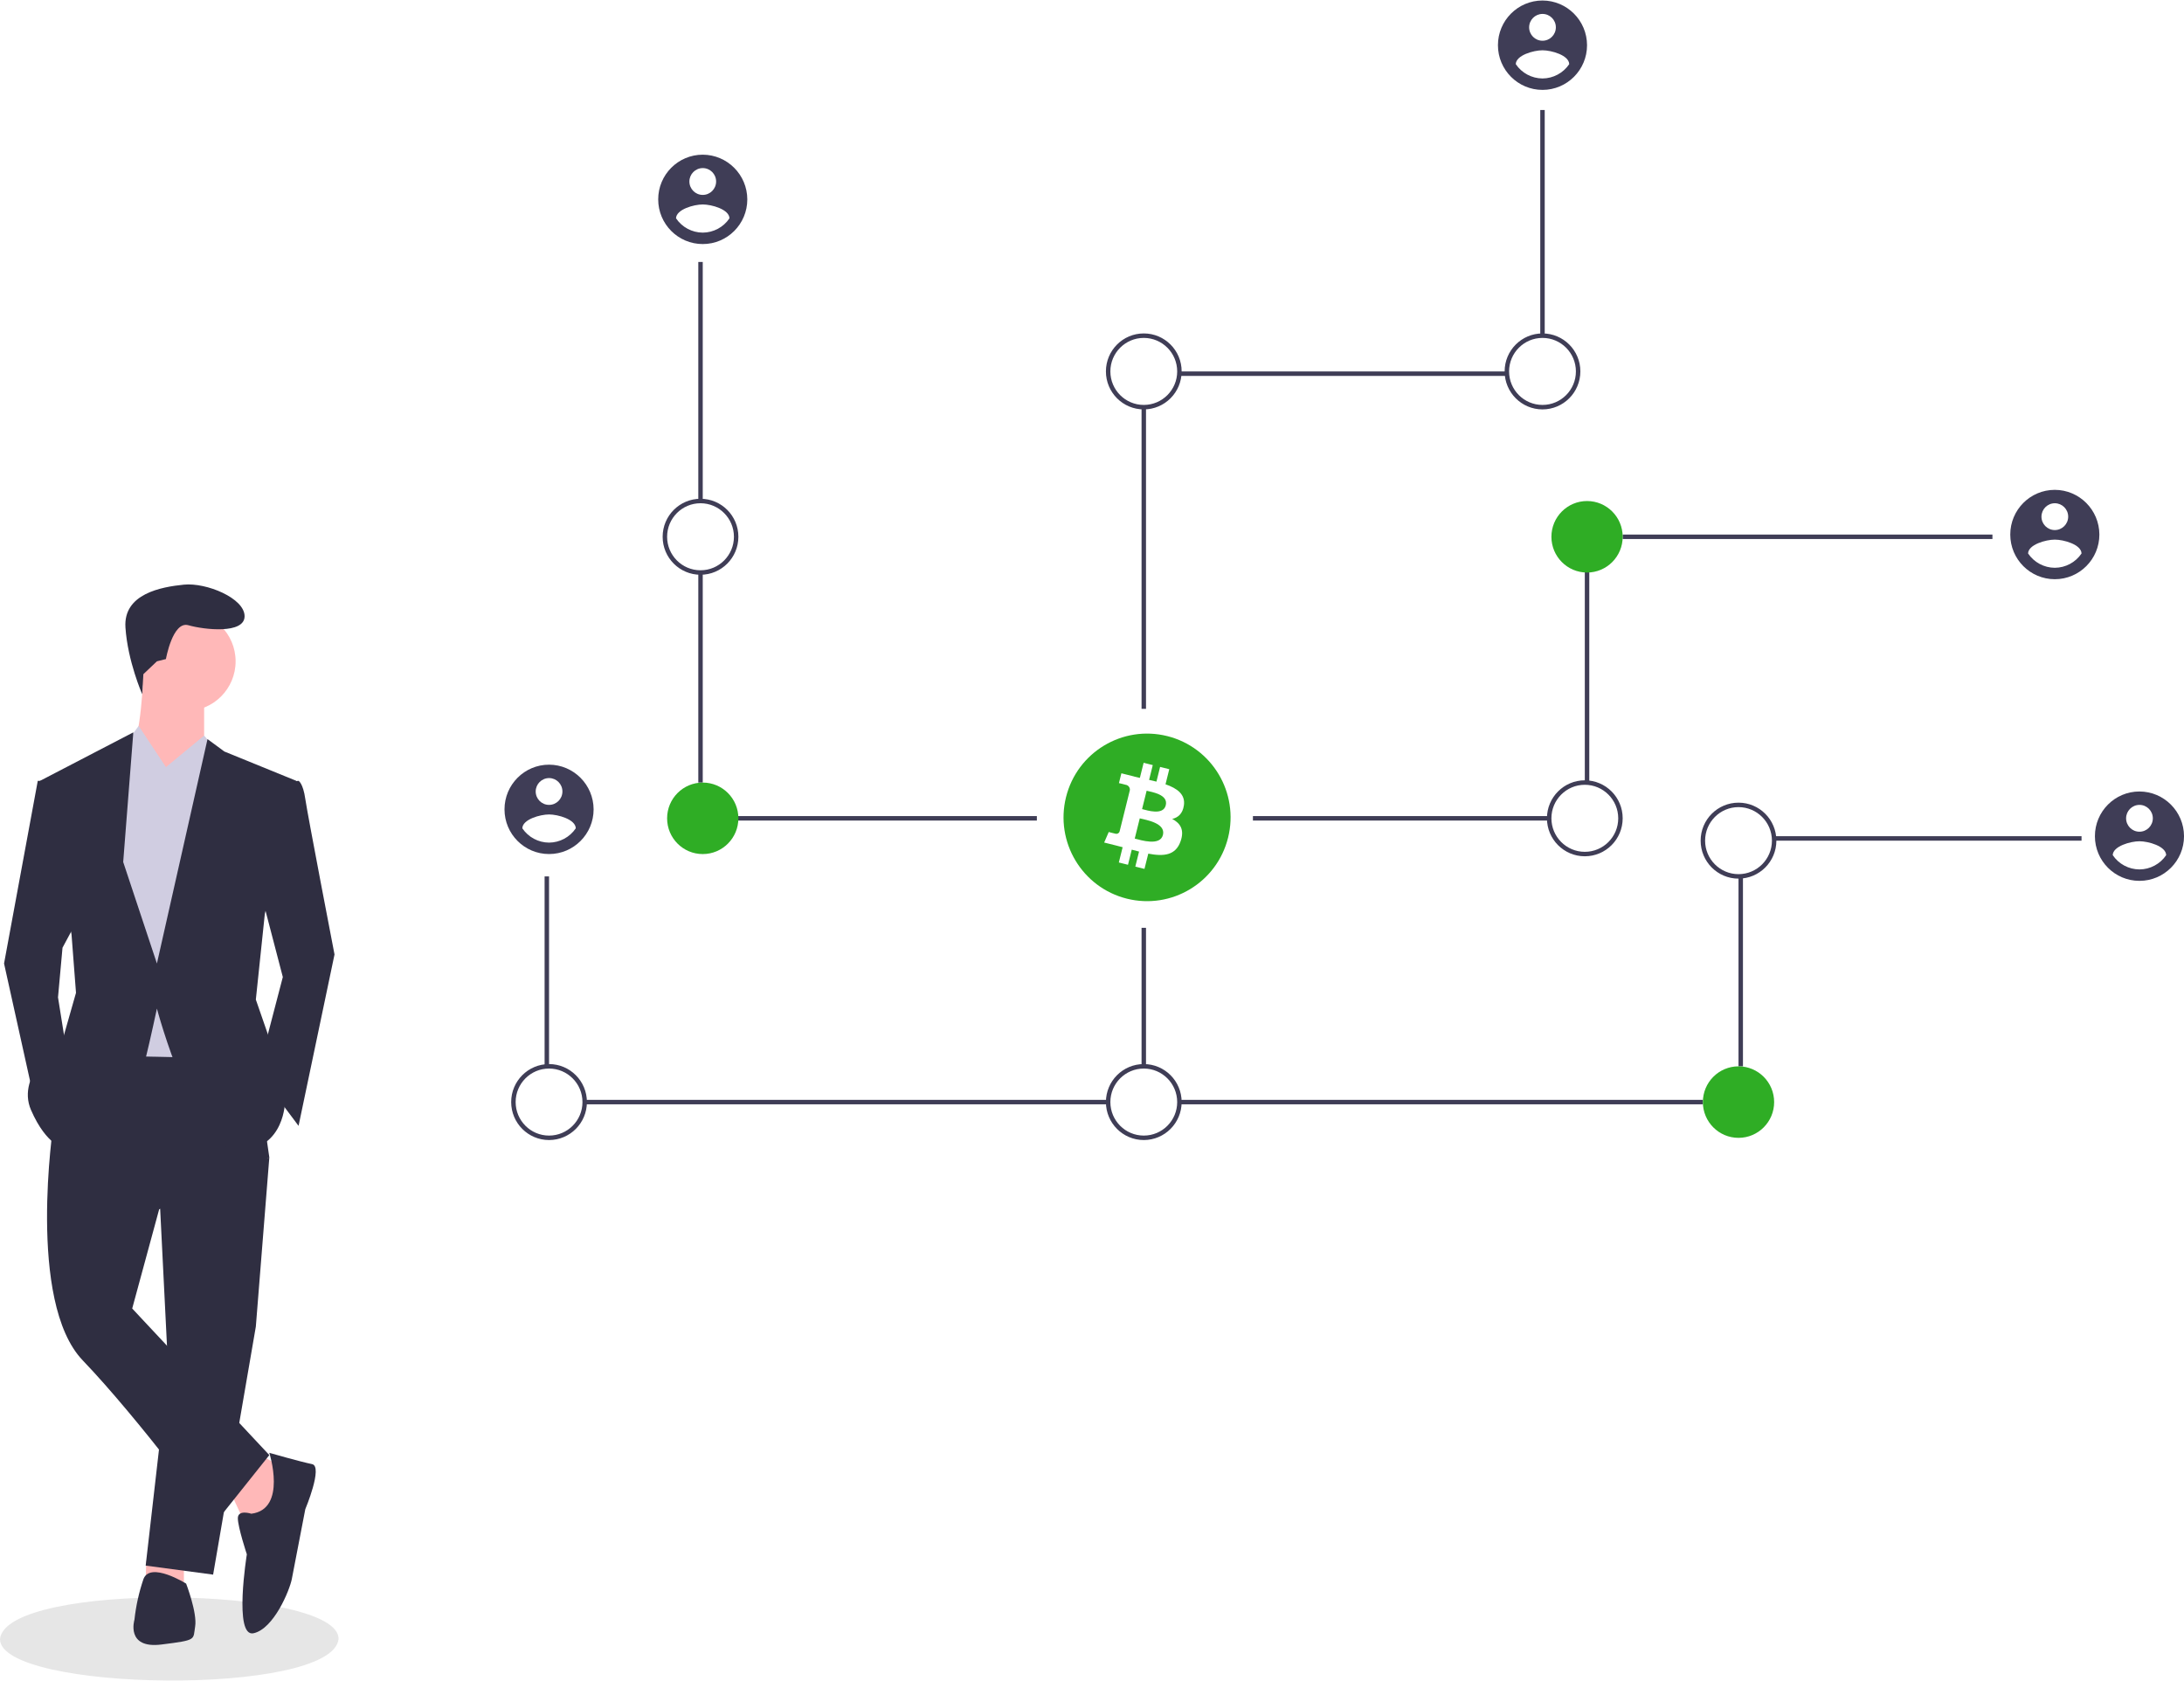 <svg xmlns="http://www.w3.org/2000/svg" xmlns:xlink="http://www.w3.org/1999/xlink" width="139" height="107" xml:space="preserve"><defs><clipPath id="clip0"><rect x="203" y="42" width="139" height="107"></rect></clipPath></defs><g clip-path="url(#clip0)" transform="translate(-203 -42)"><path d="M44.443 16.587 44.726 16.587 44.726 31.755 44.443 31.755Z" fill="#3F3D56" transform="matrix(1 0 0 1.003 203 42.034)"></path><path d="M44.443 36.271 44.726 36.271 44.726 49.618 44.443 49.618Z" fill="#3F3D56" transform="matrix(1 0 0 1.003 203 42.034)"></path><path d="M44.017 51.744 65.991 51.744 65.991 52.028 44.017 52.028Z" fill="#3F3D56" transform="matrix(1 0 0 1.003 203 42.034)"></path><path d="M34.661 55.572 34.944 55.572 34.944 67.622 34.661 67.622Z" fill="#3F3D56" transform="matrix(1 0 0 1.003 203 42.034)"></path><path d="M37.212 69.749 70.527 69.749 70.527 70.032 37.212 70.032Z" fill="#3F3D56" transform="matrix(1 0 0 1.003 203 42.034)"></path><path d="" stroke="#3F3D56" stroke-width="0.284" stroke-miterlimit="10" fill="none" transform="matrix(1 0 0 1.003 187.441 31.503)"></path><path d="" stroke="#3F3D56" stroke-width="0.284" stroke-miterlimit="10" fill="none" transform="matrix(1 0 0 1.003 187.441 31.503)"></path><path d="M98.03 6.946 98.313 6.946 98.313 21.265 98.03 21.265Z" fill="#3F3D56" transform="matrix(1 0 0 1.003 203 42.034)"></path><path d="M75.059 23.533 95.903 23.533 95.903 23.817 75.059 23.817Z" fill="#3F3D56" transform="matrix(1 0 0 1.003 203 42.034)"></path><path d="M72.654 25.801 72.937 25.801 72.937 44.94 72.654 44.94Z" fill="#3F3D56" transform="matrix(1 0 0 1.003 203 42.034)"></path><path d="M60.144 46.932C58.812 46.932 57.733 45.853 57.733 44.522 57.733 43.191 58.812 42.112 60.144 42.112 61.474 42.112 62.553 43.191 62.553 44.522 62.552 45.852 61.474 46.93 60.144 46.932ZM60.144 42.395C58.969 42.395 58.017 43.347 58.017 44.522 58.017 45.696 58.969 46.648 60.144 46.648 61.318 46.648 62.27 45.696 62.27 44.522 62.269 43.348 61.317 42.397 60.144 42.395Z" fill="#3F3D56" transform="matrix(1 0 0 1.003 187.441 31.503)"></path><path d="M50.504 82.798C49.172 82.798 48.093 81.719 48.093 80.388 48.093 79.057 49.172 77.978 50.504 77.978 51.834 77.978 52.913 79.057 52.913 80.388 52.912 81.719 51.834 82.797 50.504 82.798ZM50.504 78.262C49.329 78.262 48.377 79.214 48.377 80.388 48.377 81.563 49.329 82.515 50.504 82.515 51.678 82.515 52.63 81.563 52.63 80.388 52.629 79.215 51.677 78.263 50.504 78.262Z" fill="#3F3D56" transform="matrix(1 0 0 1.003 187.441 31.503)"></path><path d="M46.994 51.886C46.994 53.139 45.979 54.154 44.726 54.154 43.473 54.154 42.458 53.139 42.458 51.886 42.458 50.633 43.473 49.618 44.726 49.618 45.979 49.618 46.994 50.633 46.994 51.886Z" fill="#2FAD25" transform="matrix(1 0 0 1.003 203 42.034)"></path><path d="M103.275 33.882 126.808 33.882 126.808 34.165 103.275 34.165Z" fill="#3F3D56" transform="matrix(1 0 0 1.003 203 42.034)"></path><path d="M100.865 36.271 101.149 36.271 101.149 49.618 100.865 49.618Z" fill="#3F3D56" transform="matrix(1 0 0 1.003 203 42.034)"></path><path d="M79.742 51.744 98.597 51.744 98.597 52.028 79.742 52.028Z" fill="#3F3D56" transform="matrix(1 0 0 1.003 203 42.034)"></path><path d="M112.915 53.02 132.479 53.02 132.479 53.304 112.915 53.304Z" fill="#3F3D56" transform="matrix(1 0 0 1.003 203 42.034)"></path><path d="M110.647 55.572 110.93 55.572 110.93 67.622 110.647 67.622Z" fill="#3F3D56" transform="matrix(1 0 0 1.003 203 42.034)"></path><path d="M75.064 69.749 108.379 69.749 108.379 70.032 75.064 70.032Z" fill="#3F3D56" transform="matrix(1 0 0 1.003 203 42.034)"></path><path d="M72.654 58.833 72.937 58.833 72.937 67.622 72.654 67.622Z" fill="#3F3D56" transform="matrix(1 0 0 1.003 203 42.034)"></path><path d="M103.275 34.024C103.275 35.276 102.26 36.292 101.007 36.292 99.754 36.292 98.739 35.276 98.739 34.024 98.739 32.771 99.754 31.755 101.007 31.755 102.26 31.755 103.275 32.771 103.275 34.024Z" fill="#2FAD25" transform="matrix(1 0 0 1.003 203 42.034)"></path><path d="M113.731 36.441C112.4 36.441 111.321 35.362 111.321 34.031 111.321 32.7 112.4 31.621 113.731 31.621 115.062 31.621 116.141 32.7 116.141 34.031 116.139 35.361 115.061 36.44 113.731 36.441ZM113.731 31.905C112.556 31.905 111.604 32.857 111.604 34.031 111.604 35.205 112.556 36.157 113.731 36.157 114.905 36.157 115.857 35.205 115.857 34.031 115.856 32.857 114.905 31.906 113.731 31.905Z" fill="#3F3D56" transform="matrix(1 0 0 1.003 187.441 31.503)"></path><path d="M88.355 36.441C87.024 36.441 85.945 35.362 85.945 34.031 85.945 32.7 87.024 31.621 88.355 31.621 89.686 31.621 90.765 32.7 90.765 34.031 90.763 35.361 89.685 36.44 88.355 36.441ZM88.355 31.905C87.18 31.905 86.228 32.857 86.228 34.031 86.228 35.205 87.18 36.157 88.355 36.157 89.529 36.157 90.481 35.205 90.481 34.031 90.48 32.857 89.529 31.906 88.355 31.905Z" fill="#3F3D56" transform="matrix(1 0 0 1.003 187.441 31.503)"></path><path d="M126.206 66.212C124.875 66.212 123.796 65.133 123.796 63.802 123.796 62.471 124.875 61.392 126.206 61.392 127.537 61.392 128.616 62.471 128.616 63.802 128.615 65.132 127.537 66.21 126.206 66.212ZM126.206 61.675C125.032 61.675 124.08 62.627 124.08 63.802 124.08 64.976 125.032 65.928 126.206 65.928 127.38 65.928 128.333 64.976 128.333 63.802 128.331 62.628 127.38 61.676 126.206 61.675Z" fill="#3F3D56" transform="matrix(1 0 0 1.003 187.441 31.503)"></path><path d="M112.915 69.89C112.915 71.143 111.9 72.159 110.647 72.159 109.394 72.159 108.379 71.143 108.379 69.89 108.379 68.638 109.394 67.622 110.647 67.622 111.9 67.622 112.915 68.638 112.915 69.89Z" fill="#2FAD25" transform="matrix(1 0 0 1.003 203 42.034)"></path><path d="M88.355 82.798C87.024 82.798 85.945 81.719 85.945 80.388 85.945 79.057 87.024 77.978 88.355 77.978 89.686 77.978 90.765 79.057 90.765 80.388 90.763 81.719 89.685 82.797 88.355 82.798ZM88.355 78.262C87.18 78.262 86.228 79.214 86.228 80.388 86.228 81.563 87.18 82.515 88.355 82.515 89.529 82.515 90.481 81.563 90.481 80.388 90.48 79.215 89.529 78.263 88.355 78.262Z" fill="#3F3D56" transform="matrix(1 0 0 1.003 187.441 31.503)"></path><path d="M116.424 64.794C115.093 64.794 114.014 63.715 114.014 62.384 114.014 61.053 115.093 59.974 116.424 59.974 117.755 59.974 118.834 61.053 118.834 62.384 118.833 63.715 117.755 64.793 116.424 64.794ZM116.424 60.258C115.25 60.258 114.298 61.21 114.298 62.384 114.298 63.559 115.25 64.511 116.424 64.511 117.599 64.511 118.551 63.559 118.551 62.384 118.549 61.21 117.598 60.259 116.424 60.258Z" fill="#3F3D56" transform="matrix(1 0 0 1.003 187.441 31.503)"></path><path d="M50.504 58.982C48.938 58.982 47.668 60.251 47.668 61.817 47.668 63.383 48.938 64.652 50.504 64.652 52.069 64.652 53.339 63.383 53.339 61.817 53.334 60.253 52.067 58.986 50.504 58.982ZM50.504 59.832C50.973 59.832 51.354 60.213 51.354 60.683 51.354 61.153 50.973 61.533 50.504 61.533 50.034 61.533 49.653 61.153 49.653 60.683 49.654 60.214 50.034 59.834 50.504 59.832ZM50.504 63.927C49.821 63.924 49.185 63.584 48.802 63.019 48.816 62.452 49.936 62.14 50.504 62.14 51.071 62.14 52.191 62.452 52.205 63.019 51.822 63.584 51.185 63.923 50.504 63.927Z" fill="#3F3D56" transform="matrix(1 0 0 1.003 187.441 31.503)"></path><path d="M60.285 20.28C58.719 20.28 57.45 21.549 57.45 23.115 57.45 24.681 58.719 25.95 60.285 25.95 61.851 25.95 63.121 24.681 63.121 23.115 63.116 21.551 61.849 20.285 60.285 20.28ZM60.285 21.13C60.755 21.13 61.136 21.511 61.136 21.981 61.136 22.451 60.755 22.832 60.285 22.832 59.815 22.832 59.435 22.451 59.435 21.981 59.436 21.512 59.816 21.132 60.285 21.13ZM60.285 25.225C59.603 25.222 58.966 24.882 58.584 24.317 58.598 23.75 59.718 23.438 60.285 23.438 60.852 23.438 61.973 23.75 61.986 24.317 61.604 24.882 60.967 25.222 60.285 25.225Z" fill="#3F3D56" transform="matrix(1 0 0 1.003 187.441 31.503)"></path><path d="M113.731 10.498C112.165 10.498 110.895 11.768 110.895 13.333 110.895 14.899 112.165 16.169 113.731 16.169 115.297 16.169 116.566 14.899 116.566 13.333 116.562 11.769 115.295 10.503 113.731 10.498ZM113.731 11.349C114.201 11.349 114.581 11.729 114.581 12.199 114.581 12.669 114.201 13.05 113.731 13.05 113.261 13.05 112.88 12.669 112.88 12.199 112.882 11.73 113.262 11.35 113.731 11.349ZM113.731 15.444C113.049 15.44 112.412 15.101 112.03 14.536 112.043 13.969 113.164 13.656 113.731 13.656 114.298 13.656 115.418 13.969 115.432 14.536 115.049 15.1 114.413 15.44 113.731 15.444Z" fill="#3F3D56" transform="matrix(1 0 0 1.003 187.441 31.503)"></path><path d="M146.337 41.545C144.771 41.545 143.502 42.814 143.502 44.38 143.502 45.946 144.771 47.215 146.337 47.215 147.902 47.215 149.173 45.946 149.173 44.38 149.167 42.816 147.901 41.549 146.337 41.545ZM146.337 42.395C146.806 42.395 147.188 42.776 147.188 43.246 147.188 43.716 146.806 44.096 146.337 44.096 145.867 44.096 145.487 43.716 145.487 43.246 145.488 42.777 145.868 42.397 146.337 42.395ZM146.337 46.49C145.654 46.487 145.017 46.147 144.636 45.582 144.649 45.015 145.77 44.703 146.337 44.703 146.904 44.703 148.024 45.015 148.038 45.582 147.656 46.147 147.019 46.486 146.337 46.49Z" fill="#3F3D56" transform="matrix(1 0 0 1.003 187.441 31.503)"></path><path d="M151.724 60.683C150.158 60.683 148.889 61.952 148.889 63.518 148.889 65.084 150.158 66.353 151.724 66.353 153.289 66.353 154.56 65.084 154.56 63.518 154.554 61.954 153.288 60.688 151.724 60.683ZM151.724 61.533C152.194 61.533 152.575 61.914 152.575 62.384 152.575 62.854 152.194 63.235 151.724 63.235 151.254 63.235 150.874 62.854 150.874 62.384 150.875 61.915 151.255 61.535 151.724 61.533ZM151.724 65.628C151.041 65.625 150.404 65.285 150.023 64.721 150.036 64.153 151.157 63.841 151.724 63.841 152.291 63.841 153.411 64.153 153.425 64.721 153.043 65.285 152.406 65.625 151.724 65.628Z" fill="#3F3D56" transform="matrix(1 0 0 1.003 187.441 31.503)"></path><path d="M88.536 60.636 88.246 61.8C88.575 61.882 89.59 62.217 89.754 61.558 89.926 60.871 88.865 60.718 88.536 60.636Z" fill="#2FAD25" transform="matrix(1 0 0 1.003 187.441 31.503)"></path><path d="M88.099 62.388 87.779 63.672C88.174 63.77 89.394 64.162 89.574 63.438 89.762 62.682 88.494 62.487 88.099 62.388Z" fill="#2FAD25" transform="matrix(1 0 0 1.003 187.441 31.503)"></path><path d="M89.849 57.169C87.001 56.459 84.116 58.192 83.406 61.04 82.696 63.889 84.429 66.773 87.277 67.483 90.125 68.194 93.01 66.46 93.72 63.612 94.431 60.764 92.698 57.88 89.851 57.169 89.85 57.169 89.85 57.169 89.849 57.169ZM90.907 61.569C90.83 62.087 90.543 62.337 90.162 62.425 90.685 62.697 90.952 63.115 90.698 63.84 90.383 64.739 89.635 64.815 88.641 64.627L88.399 65.594 87.816 65.449 88.054 64.495C87.899 64.456 87.744 64.416 87.589 64.374L87.35 65.333 86.767 65.188 87.009 64.219C86.873 64.184 86.734 64.147 86.593 64.111L85.834 63.922 86.124 63.254C86.124 63.254 86.553 63.369 86.548 63.36 86.659 63.396 86.778 63.334 86.814 63.223 86.814 63.222 86.815 63.222 86.815 63.221L87.196 61.692C87.218 61.697 87.239 61.703 87.258 61.708 87.238 61.7 87.218 61.693 87.197 61.688L87.469 60.596C87.486 60.428 87.365 60.278 87.198 60.257 87.207 60.251 86.774 60.152 86.774 60.152L86.929 59.529 87.734 59.73 87.733 59.733C87.854 59.763 87.978 59.791 88.106 59.82L88.345 58.862 88.927 59.008 88.693 59.947C88.85 59.983 89.007 60.019 89.161 60.057L89.393 59.124 89.977 59.269 89.738 60.227C90.474 60.481 91.013 60.861 90.907 61.569Z" fill="#2FAD25" transform="matrix(1 0 0 1.003 187.441 31.503)"></path><path d="M37.108 114.454C36.704 118.122 15.527 117.814 15.559 114.453 15.963 110.785 37.139 111.093 37.108 114.454Z" fill="#E6E6E6" transform="matrix(1 0 0 1.003 187.441 31.503)"></path><path d="M14.709 94.721 15.567 96.581 17.141 96.438 18.143 93.147 16.569 92.289 14.709 94.721Z" fill="#FFB8B8" transform="matrix(1 0 0 1.003 203 42.034)"></path><path d="M9.306 99.005 9.272 100.301 11.704 100.444 11.704 98.871 9.306 99.005Z" fill="#FFB8B8" transform="matrix(1 0 0 1.003 203 42.034)"></path><path d="M10.13 75.406 10.703 86.852 9.272 99.3 13.564 99.872 16.283 84.134 17.141 73.403 10.13 75.406Z" fill="#2F2E41" transform="matrix(1 0 0 1.003 203 42.034)"></path><path d="M18.965 81.755C18.965 81.755 17.248 93.058 20.825 96.778 24.402 100.498 29.266 107.079 29.266 107.079L32.7 102.787 23.973 93.487 25.689 87.192 32.7 83.901 31.556 76.032 21.254 75.889Z" fill="#2F2E41" transform="matrix(1 0 0 1.003 187.441 31.503)"></path><path d="M14.995 41.926C14.995 43.665 13.586 45.074 11.847 45.074 10.109 45.074 8.7 43.665 8.7 41.926 8.7 40.188 10.109 38.779 11.847 38.779 13.586 38.779 14.995 40.188 14.995 41.926Z" fill="#FFB8B8" transform="matrix(1 0 0 1.003 203 42.034)"></path><path d="M24.688 53.14C24.688 53.14 24.545 57.575 23.829 58.147 23.114 58.72 26.405 61.152 26.405 61.152L28.551 57.718 28.551 54.57Z" fill="#FFB8B8" transform="matrix(1 0 0 1.003 187.441 31.503)"></path><path d="M10.559 48.651 8.822 46.028 7.841 47.363 6.41 51.369 7.555 66.965 14.279 67.108 15.138 49.223 12.992 46.648 10.559 48.651Z" fill="#D0CDE1" transform="matrix(1 0 0 1.003 203 42.034)"></path><path d="M33.416 60.15 34.56 60.007C34.56 60.007 34.846 60.15 34.989 61.152 35.133 62.154 36.849 71.024 36.849 71.024L34.56 81.898 31.985 78.464 33.559 72.455 31.985 66.446Z" fill="#2F2E41" transform="matrix(1 0 0 1.003 187.441 31.503)"></path><path d="M3.263 49.509 2.404 49.509 0.258 61.098 2.261 70.112 4.264 66.822 3.692 63.245 3.978 60.097 4.98 58.237 3.263 49.509Z" fill="#2F2E41" transform="matrix(1 0 0 1.003 203 42.034)"></path><path d="M31.555 106.507C31.555 106.507 30.697 106.221 30.697 106.793 30.697 107.365 31.269 109.082 31.269 109.082 31.269 109.082 30.411 114.376 31.699 114.09 32.986 113.804 33.988 111.372 34.131 110.656 34.274 109.941 34.989 106.221 34.989 106.221 34.989 106.221 36.134 103.502 35.419 103.359 34.703 103.216 32.7 102.644 32.7 102.644 32.7 102.644 33.845 106.221 31.555 106.507Z" fill="#2F2E41" transform="matrix(1 0 0 1.003 187.441 31.503)"></path><path d="M27.406 110.942C27.406 110.942 25.117 109.512 24.688 110.656 24.403 111.491 24.211 112.355 24.116 113.232 24.116 113.232 23.543 115.092 25.833 114.805 28.122 114.519 27.836 114.519 27.979 113.661 28.122 112.802 27.406 110.942 27.406 110.942Z" fill="#2F2E41" transform="matrix(1 0 0 1.003 187.441 31.503)"></path><path d="M25.546 52.424 26.119 52.281C26.119 52.281 26.548 49.849 27.549 50.135 28.551 50.421 31.126 50.708 31.126 49.563 31.126 48.418 28.694 47.417 27.263 47.56 25.833 47.703 23.4 48.132 23.543 50.278 23.686 52.424 24.61 54.512 24.61 54.512L24.684 53.24Z" fill="#2F2E41" transform="matrix(1 0 0 1.003 187.441 31.503)"></path><path d="M12.992 50.368 10.559 48.651 12.992 46.648 13.836 47.661 12.992 50.368Z" fill="#D0CDE1" transform="matrix(1 0 0 1.003 203 42.034)"></path><path d="M8.413 50.225 10.559 48.651 8.843 46.076 7.841 47.363 8.413 50.225Z" fill="#D0CDE1" transform="matrix(1 0 0 1.003 203 42.034)"></path><path d="M34.417 60.007 29.839 58.147 28.766 57.361 25.546 71.597 23.4 65.158 24.044 56.931 18.107 60.007 20.11 69.737 20.396 73.457 19.537 76.461C19.537 76.461 16.533 78.607 17.534 80.896 18.536 83.186 19.68 83.329 19.68 83.329 19.68 83.329 24.545 78.75 24.831 77.606 25.117 76.461 25.546 74.458 25.546 74.458 25.546 74.458 27.979 83.615 30.84 83.472 33.702 83.329 33.702 80.324 33.702 80.324L32.986 77.176 31.842 73.886 32.414 68.449Z" fill="#2F2E41" transform="matrix(1 0 0 1.003 187.441 31.503)"></path></g></svg>